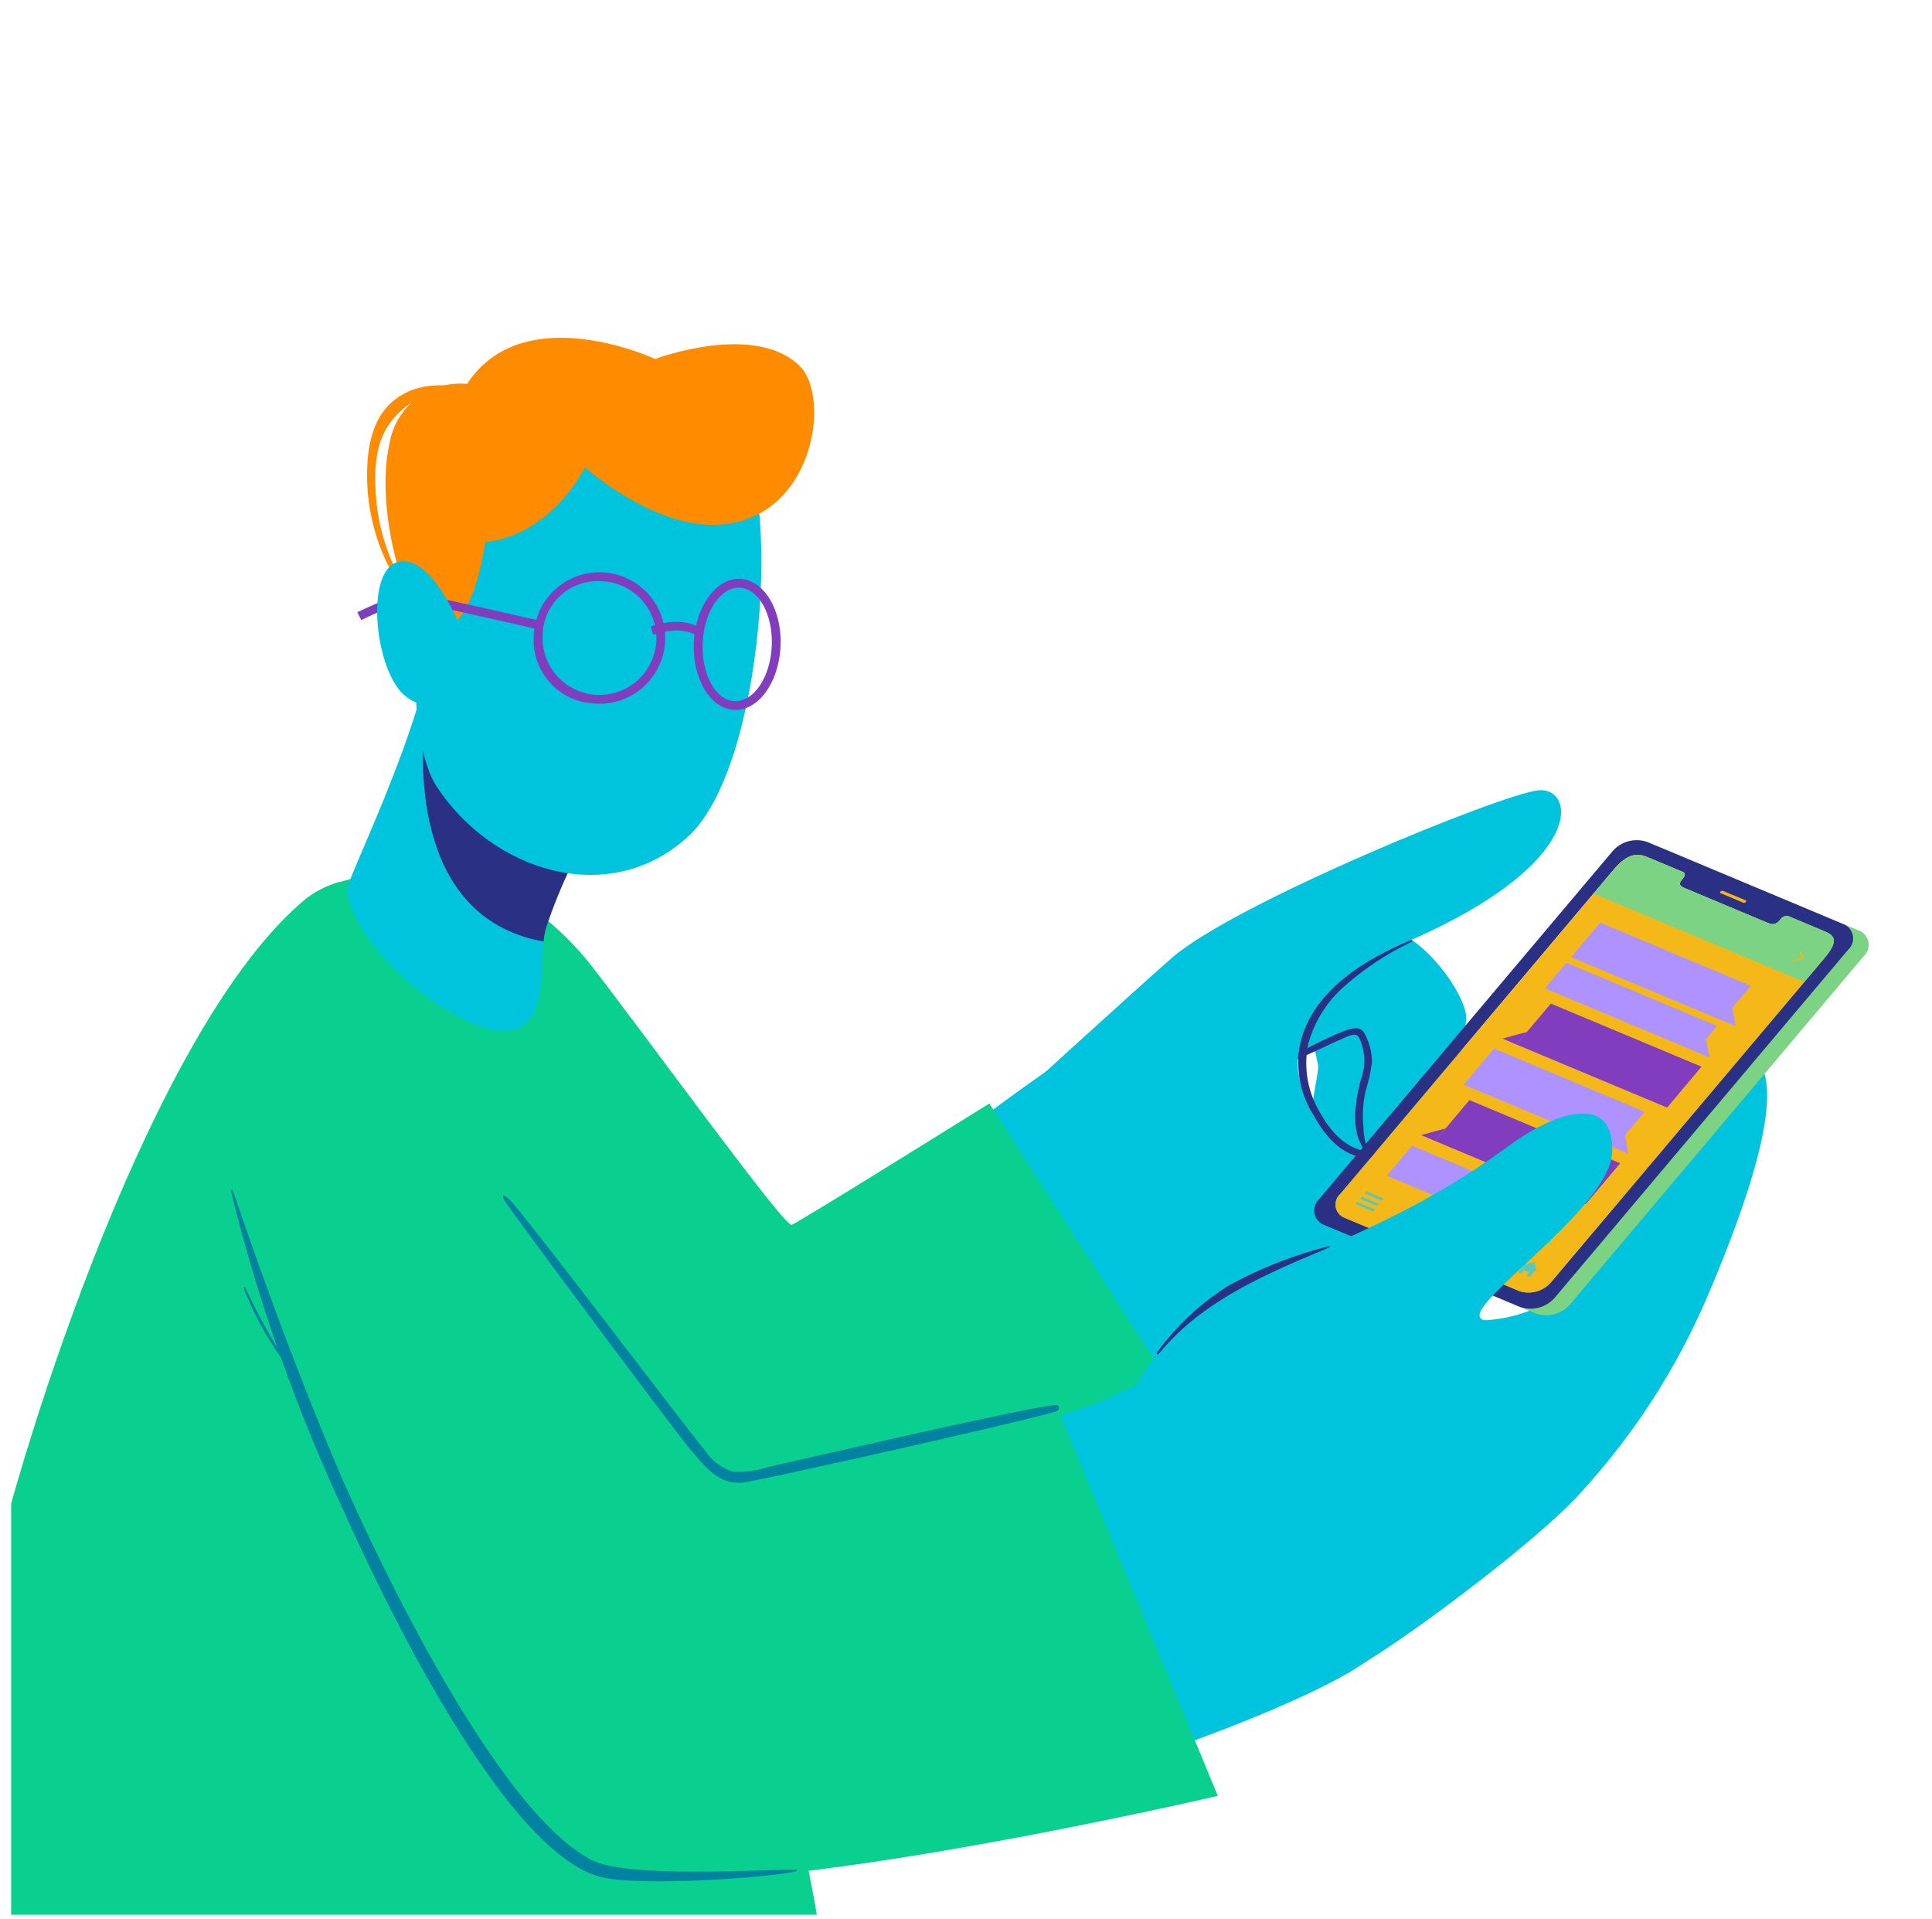 <svg width="151" height="150" viewBox="0 0 151 150" fill="none" xmlns="http://www.w3.org/2000/svg">
<g clip-path="url(#clip0_3598_259059)">
<path d="M35.514 79.941C39.973 98.079 50.777 126.258 60.318 126.135C69.038 125.994 88.468 110.542 96.613 105.48C104.759 100.417 86.488 80.469 81.822 83.693C74.591 88.699 63.759 97.626 61.93 97.042C59.658 96.316 56.754 90.707 43.754 74.171C38.437 67.383 33.619 72.22 35.514 79.941Z" fill="#00C3DD"/>
<path d="M90.58 75.981C94.417 74.623 98.707 72.757 102.977 72.841C107.248 72.926 110.783 78.554 110.783 80.166C110.783 81.779 109.171 91.828 104.901 91.828C100.63 91.828 103.213 84.107 103.015 83.221C102.817 82.335 102.694 81.204 101.893 81.288C101.092 81.373 87.007 88.048 87.007 88.048L90.58 75.981Z" fill="#00C3DD"/>
<path d="M90.854 76.566C91.089 76.566 102.515 72.06 106.786 72.145C111.057 72.23 114.592 77.858 114.592 79.47C114.592 81.082 112.98 91.132 108.719 91.132C104.457 91.132 107.022 83.41 106.833 82.524C106.644 81.638 106.512 80.507 105.711 80.592C104.91 80.677 90.825 87.351 90.825 87.351L90.854 76.566Z" fill="#00C3DD"/>
<path d="M107.267 90.594C106.814 89.832 106.57 88.963 106.56 88.077C106.469 87.166 106.52 86.247 106.711 85.352C106.95 84.586 107.123 83.8 107.23 83.005C107.223 82.216 107.019 81.441 106.636 80.751C106.306 80.158 105.693 80.356 105.137 80.544C104.345 80.85 103.571 81.2 102.818 81.591C102.007 81.996 101.196 82.42 100.395 82.835C99.541 83.238 98.713 83.695 97.915 84.202C97.905 84.212 97.898 84.225 97.896 84.239C97.893 84.252 97.895 84.267 97.902 84.28C97.908 84.292 97.918 84.303 97.931 84.309C97.944 84.315 97.958 84.317 97.972 84.315C98.707 84.037 99.428 83.723 100.131 83.372L102.573 82.251C103.336 81.911 104.081 81.534 104.854 81.204C105.118 81.091 105.665 80.799 105.976 80.874C106.287 80.95 106.457 81.741 106.532 82.005C106.709 82.77 106.657 83.57 106.381 84.306C106.162 85.069 106.016 85.852 105.948 86.644C105.87 87.39 105.931 88.144 106.127 88.868C106.387 89.535 106.725 90.168 107.135 90.754C107.192 90.763 107.324 90.669 107.267 90.594Z" fill="#2A3185"/>
<path d="M77.325 87.766C77.325 87.766 89.138 76.99 91.599 74.85C96.538 70.561 117.326 62.066 120.22 61.765C123.114 61.463 124.161 67.421 110.057 73.568C102.619 76.82 101.299 81.11 101.441 83.438C101.582 85.767 103.835 90.198 107.804 90.085C111.773 89.972 114.347 84.183 117.995 83.542C121.644 82.901 119.23 89.585 116.657 93.45C113.956 97.183 110.252 100.073 105.975 101.784C102.544 103.076 91.919 107.648 91.919 107.648L77.325 87.766Z" fill="#00C3DD"/>
<path d="M112.726 87.294C111.236 88.454 109.539 89.953 107.569 90.028C105.599 90.104 104.222 88.784 103.27 87.125C102.235 85.496 101.864 83.532 102.233 81.638C102.691 79.924 103.634 78.379 104.948 77.188C106.56 75.74 108.373 74.533 110.331 73.606C110.416 73.606 110.331 73.436 110.246 73.474C108.427 74.294 102.704 76.623 101.601 81.638C101.241 83.578 101.639 85.583 102.714 87.238C103.591 88.812 104.873 90.339 106.796 90.49C109.143 90.688 111.161 88.774 112.848 87.351C112.924 87.285 112.811 87.238 112.726 87.294Z" fill="#2A3185"/>
<path d="M77.326 86.239L95.002 113.682C95.002 113.682 66.955 129.397 59.017 126.88C51.08 124.363 39.097 101.605 34.157 81.629C29.217 61.652 41.473 69.316 46.234 75.482C50.995 81.647 61.318 95.911 61.874 95.723C62.43 95.534 77.326 86.239 77.326 86.239Z" fill="#09D08F"/>
<path d="M75.232 123.288C68.841 125.89 62.571 127.785 59.3 126.965L59.017 126.889C51.079 124.344 39.097 101.605 34.148 81.638C33.404 78.967 33.024 76.208 33.016 73.436C33.016 73.332 33.016 73.247 33.016 73.144C33.022 72.986 33.038 72.828 33.064 72.672C33.059 72.606 33.059 72.54 33.064 72.474C33.064 72.333 33.063 72.182 33.12 72.05L75.232 123.288Z" fill="#09D08F"/>
<path d="M-5.107 151.778H64.043C64.939 150.741 48.497 79.621 41.087 70.155C39.503 68.129 34.337 67.62 29.953 68.213C28.81 68.354 27.68 68.594 26.578 68.93H26.465C25.578 69.2 24.743 69.618 23.995 70.165C11.89 80.035 1.633 113.201 -0.667 123.458C-2.85 132.774 -4.335 142.241 -5.107 151.778Z" fill="#09D08F"/>
<path d="M17.81 88.511C20.959 106.998 36.476 141.578 46.592 144.83C58.291 148.601 98.933 135.61 106.927 129.746C110.105 127.427 93.182 106.951 89.232 108.403C72.687 114.493 58.018 117.613 55.887 116.171C52.616 113.946 39.267 94.818 30.584 82.948C19.667 68.063 16.396 80.215 17.81 88.511Z" fill="#00C3DD"/>
<path d="M105.862 130.321C107.672 129.68 120.117 120.639 123.774 116.406C127.752 112.015 130.984 107.003 133.343 101.568C137.039 92.96 138.773 86.672 137.887 83.844C136.85 80.573 136.558 80.073 127.951 94.318C123.086 102.388 118.438 103.302 114.413 103.227C104.524 103.048 94.735 105.24 85.867 109.619C85.867 109.619 98.905 132.801 105.862 130.321Z" fill="#00C3DD"/>
<path d="M104.722 96.241L120.023 102.651C120.492 102.812 120.999 102.83 121.479 102.703C121.96 102.575 122.391 102.308 122.719 101.935L145.665 74.727C145.817 74.588 145.93 74.413 145.995 74.218C146.059 74.022 146.072 73.814 146.032 73.612C145.992 73.41 145.901 73.222 145.768 73.066C145.634 72.909 145.462 72.79 145.269 72.719L129.959 66.309C129.49 66.145 128.983 66.125 128.503 66.251C128.023 66.377 127.591 66.643 127.263 67.016L104.316 94.223C104.165 94.364 104.052 94.541 103.989 94.737C103.925 94.933 103.914 95.143 103.954 95.345C103.995 95.548 104.087 95.737 104.221 95.893C104.356 96.05 104.528 96.17 104.722 96.241Z" fill="#7CD383"/>
<path d="M128.743 65.8L144.044 72.21C144.237 72.28 144.41 72.399 144.545 72.555C144.679 72.71 144.771 72.898 144.812 73.1C144.853 73.302 144.841 73.511 144.777 73.707C144.714 73.903 144.601 74.079 144.449 74.219L121.503 101.435C121.172 101.805 120.74 102.069 120.261 102.194C119.781 102.32 119.276 102.302 118.806 102.143L103.496 95.732C103.303 95.66 103.132 95.539 102.998 95.382C102.865 95.225 102.774 95.036 102.734 94.834C102.695 94.632 102.707 94.422 102.772 94.226C102.836 94.031 102.949 93.854 103.1 93.714L126.047 66.507C126.375 66.135 126.807 65.868 127.287 65.742C127.767 65.616 128.274 65.636 128.743 65.8ZM104.778 93.281C104.631 93.404 104.517 93.563 104.449 93.742C104.382 93.922 104.361 94.116 104.391 94.306C104.42 94.496 104.498 94.675 104.617 94.826C104.737 94.977 104.893 95.094 105.071 95.166L118.759 100.908C119.197 101.047 119.666 101.054 120.108 100.926C120.549 100.798 120.943 100.543 121.239 100.191L142.611 74.86C143.836 73.398 143.28 73.068 142.507 72.748L139.764 71.598C139.655 71.578 139.543 71.589 139.44 71.629C139.337 71.669 139.246 71.736 139.179 71.824L139.113 71.909C138.727 72.361 138.444 72.248 138.086 72.097L131.741 69.439C131.383 69.288 131.1 69.165 131.486 68.713L131.552 68.628C131.722 68.43 131.722 68.223 131.552 68.157L128.809 67.007C128.045 66.686 127.263 66.62 126.132 67.949L104.778 93.281Z" fill="#2A3185"/>
<path d="M134.531 69.825L136.256 70.551C136.289 70.562 136.324 70.564 136.357 70.555C136.391 70.547 136.421 70.529 136.445 70.504C136.455 70.495 136.463 70.484 136.468 70.472C136.474 70.46 136.477 70.447 136.477 70.433C136.477 70.42 136.474 70.407 136.468 70.395C136.463 70.382 136.455 70.371 136.445 70.363L134.71 69.646C134.684 69.627 134.653 69.617 134.62 69.617C134.588 69.617 134.557 69.627 134.531 69.646C134.507 69.646 134.484 69.656 134.468 69.672C134.451 69.689 134.441 69.712 134.441 69.736C134.441 69.76 134.451 69.782 134.468 69.799C134.484 69.816 134.507 69.825 134.531 69.825Z" fill="#F5B819"/>
<path d="M126.141 67.949L104.779 93.281C104.631 93.403 104.518 93.562 104.45 93.742C104.382 93.922 104.361 94.116 104.391 94.306C104.42 94.496 104.498 94.675 104.618 94.826C104.737 94.976 104.893 95.094 105.071 95.166L118.76 100.907C119.197 101.047 119.667 101.053 120.108 100.926C120.55 100.798 120.943 100.542 121.239 100.191L142.611 74.859C143.836 73.398 143.28 73.068 142.507 72.748L139.764 71.597C139.655 71.577 139.543 71.587 139.439 71.627C139.336 71.667 139.246 71.735 139.179 71.824L139.113 71.909C138.727 72.361 138.444 72.248 138.086 72.097L131.741 69.439C131.383 69.288 131.1 69.165 131.487 68.713L131.553 68.628C131.722 68.43 131.722 68.222 131.553 68.156L128.809 67.006C128.055 66.676 127.272 66.61 126.141 67.949Z" fill="#F5B819"/>
<path d="M126.141 67.949L124.548 69.835L141.018 76.736L142.611 74.85C143.836 73.389 143.28 73.059 142.507 72.739L139.764 71.588C139.655 71.566 139.542 71.575 139.438 71.615C139.334 71.655 139.244 71.724 139.179 71.815L139.113 71.899C138.727 72.352 138.435 72.229 138.086 72.088L131.741 69.429C131.383 69.279 131.1 69.156 131.487 68.704L131.553 68.619C131.722 68.421 131.722 68.213 131.553 68.147L128.809 66.997C128.055 66.677 127.272 66.611 126.141 67.949Z" fill="#7CD383"/>
<path d="M140.123 75.114L140.943 74.925L140.793 74.332L140.661 74.369L140.783 74.859L140.114 75.02L140.123 75.114Z" fill="#F5B819"/>
<path d="M118.957 98.88L119.079 98.937L118.664 99.427L118.891 99.531L119.107 99.276L119.522 99.446L119.305 99.701L119.541 99.804L119.965 99.305L120.088 99.352L119.946 98.616L118.957 98.88Z" fill="#5AC7BE"/>
<path d="M106.644 93.262L108.001 93.837L108.143 93.668L106.785 93.102L106.644 93.262Z" fill="#5AC7BE"/>
<path d="M106.287 93.686L107.653 94.252L107.795 94.082L106.428 93.516L106.287 93.686Z" fill="#5AC7BE"/>
<path d="M105.939 94.101L107.306 94.666L107.447 94.506L106.08 93.931L105.939 94.101Z" fill="#5AC7BE"/>
<path d="M112.895 96.25L112.98 96.769L113.668 96.571L113.649 96.486L113.083 96.646L113.008 96.222L112.895 96.25Z" fill="#5AC7BE"/>
<path d="M113.045 97.636C113.263 97.634 113.478 97.586 113.676 97.495C113.875 97.404 114.051 97.272 114.195 97.109C114.315 96.997 114.403 96.856 114.452 96.7C114.5 96.543 114.507 96.377 114.472 96.217C114.437 96.058 114.361 95.91 114.251 95.788C114.141 95.667 114.002 95.576 113.847 95.525C113.556 95.412 113.238 95.393 112.936 95.469C112.633 95.545 112.362 95.713 112.159 95.949C112.045 96.075 111.964 96.226 111.923 96.391C111.882 96.555 111.882 96.727 111.923 96.892C111.962 97.044 112.035 97.185 112.139 97.303C112.242 97.421 112.372 97.513 112.517 97.57C112.688 97.625 112.867 97.648 113.045 97.636ZM113.328 96.364C113.378 96.354 113.429 96.354 113.479 96.364C113.479 96.364 113.479 96.43 113.479 96.468C113.405 96.547 113.311 96.606 113.206 96.636C113.101 96.665 112.99 96.666 112.885 96.637C112.838 96.637 112.885 96.571 112.885 96.524C113.006 96.415 113.165 96.357 113.328 96.364Z" fill="#5AC7BE"/>
<path d="M130.298 86.559L118.513 81.628L121.21 78.432L132.984 83.363L130.298 86.559Z" fill="#813DBE"/>
<path d="M117.43 81.166L118.514 81.628L119.344 80.648L117.43 81.166Z" fill="#813DBE"/>
<path d="M123.935 94.101L112.16 89.17L114.847 85.974L126.631 90.914L123.935 94.101Z" fill="#813DBE"/>
<path d="M111.067 88.709L112.16 89.171L112.98 88.19L111.067 88.709Z" fill="#813DBE"/>
<path d="M122.793 74.803L134.568 79.743L136.84 77.047L125.065 72.107L122.793 74.803Z" fill="#AE92FF"/>
<path d="M135.662 80.195L134.569 79.743L135.398 78.763L135.662 80.195Z" fill="#AE92FF"/>
<path d="M120.739 77.236L132.514 82.176L134.201 80.177L122.426 75.247L120.739 77.236Z" fill="#AE92FF"/>
<path d="M133.607 82.637L132.514 82.175L133.343 81.194L133.607 82.637Z" fill="#AE92FF"/>
<path d="M114.394 84.768L126.169 89.699L128.545 86.889L116.77 81.949L114.394 84.768Z" fill="#AE92FF"/>
<path d="M127.262 90.161L126.168 89.699L126.998 88.718L127.262 90.161Z" fill="#AE92FF"/>
<path d="M108.388 91.885L120.163 96.825L122.143 94.478L110.368 89.538L108.388 91.885Z" fill="#AE92FF"/>
<path d="M121.258 97.278L120.164 96.825L120.994 95.845L121.258 97.278Z" fill="#7CD383"/>
<path d="M116.432 103.208C112.275 103.264 125.794 94.827 126.001 90.094C126.208 85.362 121.589 86.851 117.959 89.529C105.336 98.796 95.805 98.343 89.413 107.214C83.022 116.086 116.432 103.208 116.432 103.208Z" fill="#00C3DD"/>
<path d="M103.864 97.391C101.152 98.071 98.538 99.094 96.086 100.436C93.879 101.809 91.959 103.595 90.429 105.696C90.354 105.781 90.477 105.904 90.552 105.819C93.965 101.624 99.037 99.531 103.854 97.504C103.967 97.476 103.939 97.363 103.864 97.391Z" fill="#2A3185"/>
<path d="M56.755 115.049C59.989 115.926 82.521 109.741 82.521 109.741L95.182 140.352C95.182 140.352 55.954 149.487 46.791 146.32C37.627 143.152 23.382 112.032 18.772 93.95C14.436 76.981 20.215 65.866 32.348 83.476C32.348 83.476 55.068 114.587 56.755 115.049Z" fill="#09D08F"/>
<path d="M46.272 145.377C38.598 141.445 29.133 120.865 27.313 116.84C26.153 114.257 25.088 111.636 24.042 108.996C21.949 103.726 20.026 98.39 18.187 93.026C18.187 92.932 18.027 93.026 18.046 93.073C19.058 97.209 20.267 101.294 21.675 105.329C20.75 103.807 19.912 102.233 19.168 100.615C19.157 100.603 19.143 100.595 19.128 100.591C19.112 100.588 19.096 100.589 19.081 100.595C19.066 100.602 19.054 100.613 19.046 100.626C19.038 100.64 19.034 100.656 19.036 100.672C19.788 102.585 20.766 104.402 21.949 106.083C23.391 110.137 25.013 114.125 26.832 118.018C27.351 119.14 38.296 144.33 46.865 146.668C49.854 147.479 60.064 146.744 62.213 146.253C62.307 146.253 62.336 146.112 62.213 146.112C59.319 146.112 49.053 146.781 46.272 145.377Z" fill="#0082A0"/>
<path d="M82.53 109.807C80.645 109.883 63.798 113.804 60.074 114.643C59.188 114.937 58.254 115.065 57.321 115.02C56.413 114.752 55.63 114.166 55.115 113.371C53.909 111.985 40.72 94.516 39.767 93.696C39.4 93.375 39.117 93.309 39.456 93.865C40.041 94.808 52.862 112.013 54.031 113.371C55.2 114.728 56.133 115.954 57.944 115.878C58.745 115.878 81.512 110.74 82.606 110.278C82.841 110.165 82.823 109.807 82.53 109.807Z" fill="#0082A0"/>
<path d="M39.275 80.581C35.843 80.506 28.207 74.925 27.095 69.683C27.019 69.325 28.462 66.233 30.027 62.396C30.97 60.058 31.969 57.437 32.704 54.977C32.855 54.477 46.996 63.339 46.996 63.339C45.197 66.15 43.747 69.17 42.678 72.332C42.582 72.672 42.516 73.019 42.48 73.369C42.483 73.426 42.483 73.483 42.48 73.539C42.198 75.594 42.933 80.695 39.275 80.581Z" fill="#00C3DD"/>
<path d="M42.501 73.407C42.504 73.463 42.504 73.52 42.501 73.577C41.958 73.489 41.422 73.359 40.898 73.19C31.886 70.277 32.894 58.2 33.3 55.184C35.92 56.4 47.045 63.376 47.045 63.376C45.243 66.186 43.793 69.207 42.727 72.37C42.618 72.707 42.542 73.055 42.501 73.407Z" fill="#2A3185"/>
<path d="M35.571 35.028C32.431 40.1 31.111 56.796 34.1 61.425C38.418 68.081 47.59 71.05 53.784 65.375C59.78 59.87 61.109 38.036 57.555 33.69C52.389 27.185 40.218 27.543 35.571 35.028Z" fill="#00C3DD"/>
<path d="M34.073 49.217C37.024 49.529 37.929 42.345 37.929 42.345C37.929 42.345 42.52 42.288 45.726 36.538C45.726 36.538 50.854 41.091 55.803 41.016C63.572 40.912 65.005 31.079 62.516 28.619C58.99 25.121 51.203 28.053 51.203 28.053C51.203 28.053 40.927 23.254 36.506 30.004C35.093 29.868 33.682 30.273 32.556 31.138C31.431 32.002 30.676 33.262 30.444 34.661C29.209 39.922 31.867 48.982 34.073 49.217Z" fill="#FF8B00"/>
<path d="M30.554 31.494C32.355 29.853 34.674 29.938 36.899 30.391C37.022 30.391 36.974 30.626 36.852 30.589C35.745 30.361 34.598 30.435 33.529 30.803C32.461 31.171 31.512 31.82 30.781 32.682C29.357 34.265 29.235 36.537 29.366 38.564C29.601 42.485 31.28 46.18 34.08 48.934C34.09 48.943 34.096 48.956 34.097 48.969C34.098 48.982 34.094 48.995 34.085 49.005C34.076 49.015 34.064 49.021 34.051 49.022C34.037 49.023 34.024 49.019 34.014 49.01C32.4 47.574 31.095 45.822 30.181 43.864C29.267 41.906 28.762 39.782 28.697 37.621C28.641 35.51 28.905 33.002 30.554 31.494Z" fill="#FF8B00"/>
<path d="M57.387 55.477C59.273 55.562 60.875 53.337 61.007 50.509C61.139 47.68 59.716 45.324 57.849 45.239C55.982 45.154 54.361 47.388 54.229 50.207C54.097 53.026 55.52 55.401 57.387 55.477ZM57.811 45.927C59.301 45.993 60.423 48.039 60.319 50.48C60.215 52.922 58.905 54.864 57.415 54.798C55.926 54.732 54.813 52.686 54.917 50.245C55.021 47.803 56.322 45.861 57.811 45.927Z" fill="#813DBE"/>
<path d="M46.273 54.968C47.297 55.084 48.334 54.889 49.246 54.409C50.159 53.928 50.906 53.184 51.39 52.273C51.874 51.362 52.072 50.326 51.959 49.301C51.847 48.276 51.428 47.308 50.758 46.524C50.087 45.74 49.197 45.176 48.201 44.905C47.206 44.634 46.152 44.669 45.177 45.005C44.202 45.342 43.351 45.964 42.734 46.791C42.117 47.617 41.764 48.611 41.719 49.641C41.618 50.951 42.04 52.248 42.894 53.247C43.748 54.245 44.963 54.864 46.273 54.968ZM46.697 45.418C47.591 45.386 48.474 45.626 49.231 46.104C49.987 46.582 50.582 47.278 50.937 48.099C51.292 48.921 51.392 49.83 51.222 50.709C51.052 51.588 50.621 52.395 49.985 53.025C49.35 53.655 48.539 54.079 47.658 54.241C46.778 54.403 45.87 54.296 45.051 53.934C44.233 53.571 43.543 52.97 43.071 52.21C42.599 51.449 42.368 50.564 42.407 49.67C42.417 48.535 42.876 47.451 43.684 46.654C44.491 45.857 45.581 45.413 46.716 45.418H46.697Z" fill="#813DBE"/>
<path d="M51.05 49.603C53.445 48.811 54.472 49.698 54.482 49.707L54.897 49.188C54.84 49.188 53.633 48.038 50.871 48.953L51.05 49.603Z" fill="#813DBE"/>
<path d="M42.142 49.207L42.293 48.538C41.85 48.434 33.441 46.483 32.309 46.37C31.178 46.257 28.256 47.69 27.926 47.85L28.237 48.463C29.047 48.048 31.31 47.011 32.187 47.048H32.234C33.073 47.143 38.418 48.349 42.142 49.207Z" fill="#813DBE"/>
<path d="M36.109 49.264C36.109 49.264 33.752 43.202 31.094 43.919C28.435 44.635 29.322 52.809 31.829 54.506C32.135 54.746 32.487 54.922 32.863 55.023C33.239 55.123 33.631 55.147 34.016 55.091C34.402 55.035 34.772 54.902 35.104 54.7C35.436 54.497 35.724 54.229 35.949 53.912L36.109 49.264Z" fill="#00C3DD"/>
</g>
<defs>
<clipPath id="clip0_3598_259059">
<rect width="149.528" height="149.528" fill="white" transform="translate(0.873 0.114)"/>
</clipPath>
</defs>
</svg>
